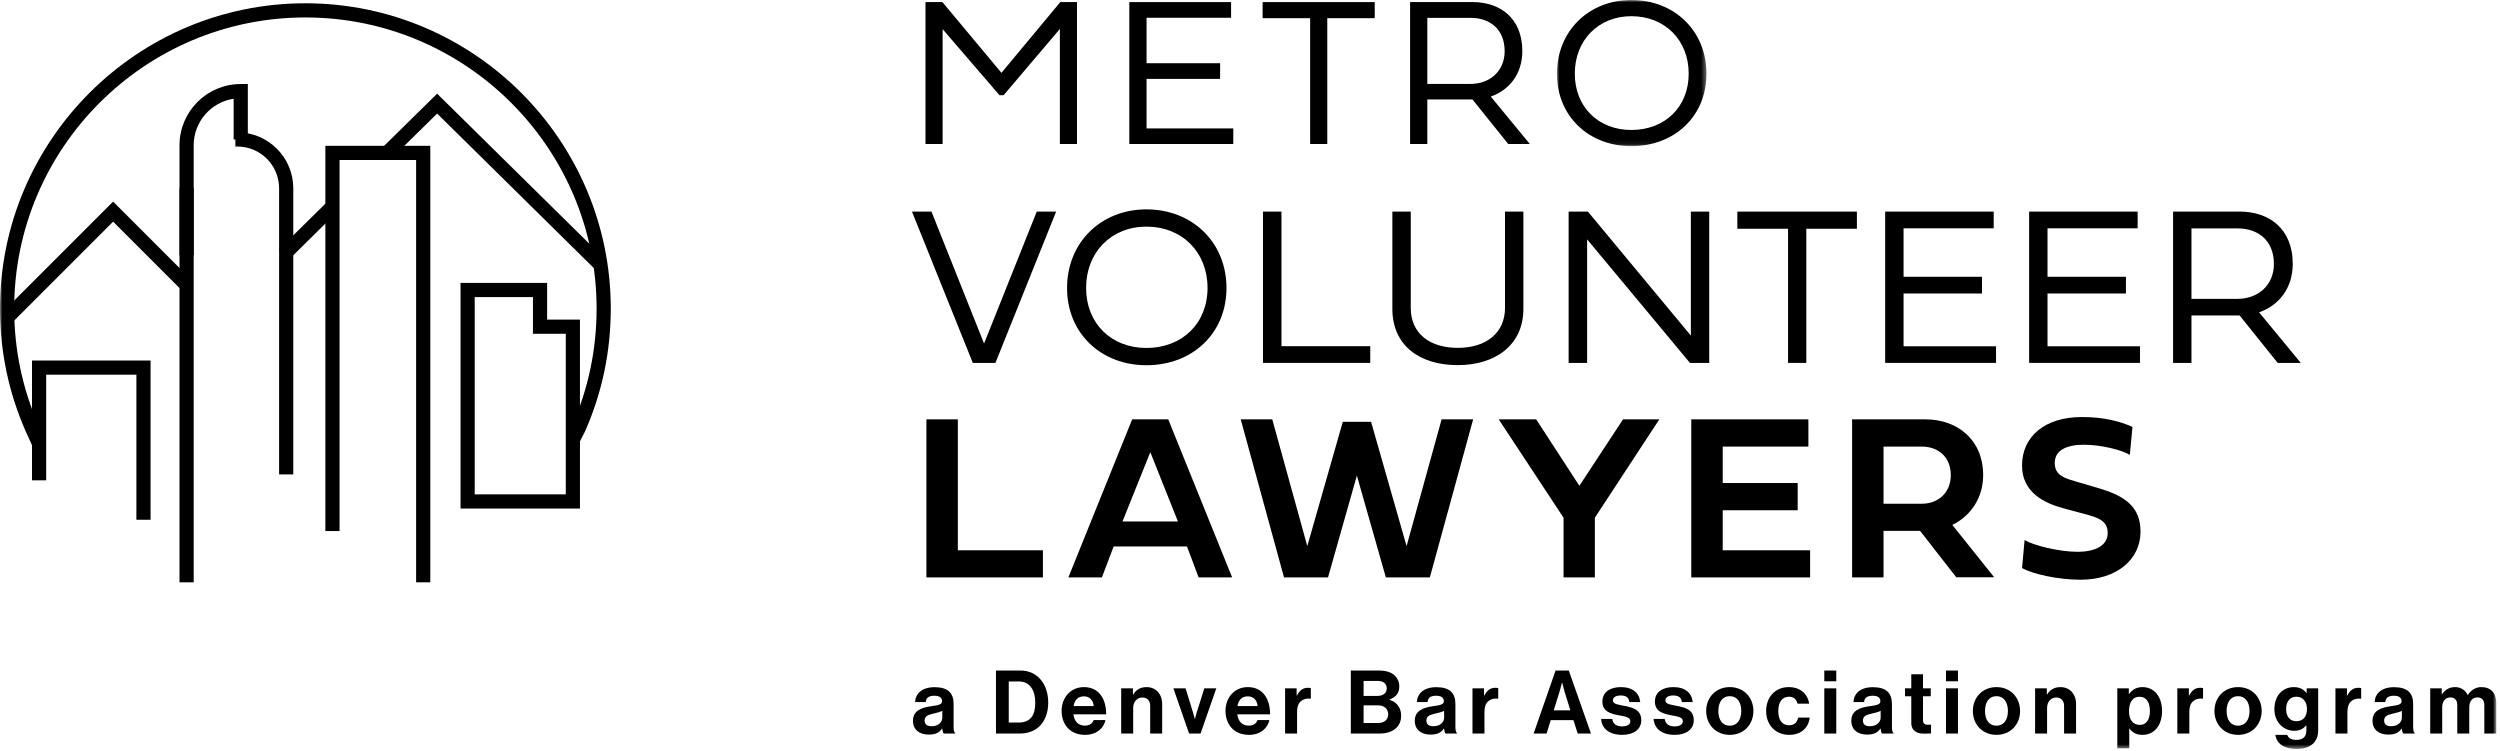 <?xml version="1.0" encoding="UTF-8"?>
<svg width="529px" height="159px" viewBox="0 0 529 159" version="1.1" xmlns="http://www.w3.org/2000/svg" xmlns:xlink="http://www.w3.org/1999/xlink">
    <title>External Logo/Metro Volunteer Lawyers</title>
    <defs>
        <polygon id="path-1" points="0 0 31.639 0 31.639 30.931 0 30.931"></polygon>
        <polygon id="path-3" points="0 158.48 528.219 158.48 528.219 0 0 0"></polygon>
    </defs>
    <g id="🖥️-Desktop" stroke="none" stroke-width="1" fill="none" fill-rule="evenodd">
        <g id="Group-87">
            <polygon id="Fill-1" fill="#000000" points="224.355 0.442 211.906 15.411 199.414 0.442 195.833 0.442 195.833 30.468 199.459 30.468 199.459 6.169 211.487 20.142 212.371 20.142 224.266 6.125 224.266 30.468 227.892 30.468 227.892 0.442"></polygon>
            <polygon id="Fill-2" fill="#000000" points="238.962 0.442 238.962 30.468 260.962 30.468 260.962 27.173 242.611 27.173 242.611 16.693 258.175 16.693 258.175 13.377 242.611 13.377 242.611 3.758 260.497 3.758 260.497 0.442"></polygon>
            <polygon id="Fill-3" fill="#000000" points="267.167 0.442 267.167 3.847 277.228 3.847 277.228 30.468 280.853 30.468 280.853 3.847 290.892 3.847 290.892 0.442"></polygon>
            <g id="Group-86">
                <path d="M302.024,17.754 L311.221,17.754 C315.113,17.754 318.385,15.145 318.385,10.834 C318.385,6.058 315.113,3.781 311.221,3.781 L302.024,3.781 L302.024,17.754 Z M302.024,21.048 L302.024,30.467 L298.376,30.467 L298.376,0.442 L311.641,0.442 C317.28,0.442 322.122,3.714 322.122,10.812 C322.122,15.72 319.292,19.103 315.444,20.429 L323.713,30.467 L319.136,30.467 L311.575,21.048 L302.024,21.048 Z" id="Fill-4" fill="#000000"></path>
                <g id="Group-8" transform="translate(329.447, 0)">
                    <mask id="mask-2" fill="white">
                        <use xlink:href="#path-1"></use>
                    </mask>
                    <g id="Clip-7"></g>
                    <path d="M15.742,27.504 C22.84,27.504 27.881,22.64 27.881,15.587 C27.881,8.512 22.862,3.426 15.742,3.426 C8.778,3.426 3.781,8.512 3.781,15.587 C3.781,22.64 8.778,27.504 15.742,27.504 M15.742,-0.001 C24.874,-0.001 31.639,6.544 31.639,15.609 C31.639,24.608 24.874,30.931 15.742,30.931 C6.765,30.931 0,24.608 0,15.609 C0,6.544 6.765,-0.001 15.742,-0.001" id="Fill-6" fill="#000000" mask="url(#mask-2)"></path>
                </g>
                <polygon id="Fill-9" fill="#000000" points="220.679 122.18 196.027 122.18 196.027 88.736 202.677 88.736 202.677 116.442 220.679 116.442"></polygon>
                <path d="M237.522,110.335 L249.245,110.335 L243.408,95.681 L237.522,110.335 Z M251.166,115.629 L235.65,115.629 L233.163,122.18 L226.07,122.18 L239.566,88.736 L247.201,88.736 L260.721,122.18 L253.628,122.18 L251.166,115.629 Z" id="Fill-11" fill="#000000"></path>
                <polygon id="Fill-13" fill="#000000" points="262.536 88.736 269.21 88.736 276.623 115.555 284.135 89.254 290.119 89.254 297.631 115.555 305.043 88.736 311.718 88.736 302.556 122.18 293.247 122.18 287.114 100.632 281.007 122.18 271.697 122.18"></polygon>
                <polygon id="Fill-15" fill="#000000" points="343.43 88.736 351.115 88.736 337.471 109.547 337.471 122.18 330.846 122.18 330.846 109.547 317.128 88.736 325.058 88.736 334.195 102.799"></polygon>
                <polygon id="Fill-17" fill="#000000" points="383.022 122.18 357.877 122.18 357.877 88.736 382.654 88.736 382.654 94.498 364.527 94.498 364.527 102.207 380.387 102.207 380.387 107.97 364.527 107.97 364.527 116.442 383.022 116.442"></polygon>
                <path d="M398.555,94.499 L398.555,106.592 L406.658,106.592 C410.203,106.592 412.789,104.153 412.789,100.582 C412.789,96.691 410.155,94.499 406.658,94.499 L398.555,94.499 Z M406.287,112.329 L398.555,112.329 L398.555,122.181 L391.906,122.181 L391.906,88.736 L407.421,88.736 C414.168,88.736 419.636,93.021 419.636,100.558 C419.636,105.409 416.927,109.227 413.11,111.073 L421.976,122.156 L413.947,122.156 L406.287,112.329 Z" id="Fill-19" fill="#000000"></path>
                <path d="M451.235,90.336 L450.669,96.247 C448.921,95.212 444.586,94.105 440.99,94.105 C437.37,94.105 434.784,95.212 434.784,97.971 C434.784,100.754 437.148,101.246 439.438,101.936 L444.265,103.364 C449.782,104.989 452.934,107.354 452.934,112.477 C452.934,118.412 447.885,122.672 440.252,122.672 C435.523,122.672 430.178,121.49 427.864,120.209 L428.405,114.274 C430.055,115.309 435.498,116.762 439.66,116.762 C443.182,116.762 445.989,115.53 445.989,112.797 C445.989,110.679 444.733,109.743 441.901,108.98 L436.606,107.551 C432.345,106.394 427.864,104.078 427.864,98.513 C427.864,92.331 432.715,88.243 440.522,88.243 C445.202,88.243 448.575,89.154 451.235,90.336" id="Fill-21" fill="#000000"></path>
                <path d="M199.395,151.842 L199.395,150.406 C198.947,150.667 198.258,150.817 197.625,150.966 C196.3,151.264 195.648,151.563 195.648,152.457 C195.648,153.353 196.244,153.669 197.139,153.669 C198.594,153.669 199.395,152.775 199.395,151.842 M199.376,154.155 L199.339,154.155 C198.855,154.881 198.166,155.441 196.524,155.441 C194.565,155.441 193.186,154.415 193.186,152.513 C193.186,150.406 194.901,149.735 197.028,149.437 C198.613,149.213 199.339,149.082 199.339,148.355 C199.339,147.665 198.798,147.218 197.736,147.218 C196.542,147.218 195.964,147.647 195.891,148.561 L193.633,148.561 C193.708,146.882 194.958,145.409 197.755,145.409 C200.625,145.409 201.782,146.696 201.782,148.933 L201.782,153.8 C201.782,154.528 201.894,154.956 202.118,155.124 L202.118,155.217 L199.675,155.217 C199.525,155.03 199.433,154.583 199.376,154.155" id="Fill-23" fill="#000000"></path>
                <path d="M215.54,152.886 C218.076,152.886 219.064,151.339 219.064,148.691 C219.064,146.043 217.908,144.198 215.614,144.198 L213.451,144.198 L213.451,152.886 L215.54,152.886 Z M210.748,141.885 L215.95,141.885 C219.511,141.885 221.805,144.756 221.805,148.691 C221.805,150.854 221.078,152.756 219.679,153.931 C218.691,154.751 217.404,155.217 215.726,155.217 L210.748,155.217 L210.748,141.885 Z" id="Fill-25" fill="#000000"></path>
                <path d="M227.171,149.4 L231.422,149.4 C231.348,148.188 230.546,147.348 229.39,147.348 C228.047,147.348 227.395,148.15 227.171,149.4 M224.635,150.425 C224.635,147.591 226.556,145.391 229.353,145.391 C232.429,145.391 234.07,147.74 234.07,151.153 L227.134,151.153 C227.32,152.626 228.141,153.54 229.576,153.54 C230.565,153.54 231.143,153.091 231.422,152.365 L233.921,152.365 C233.567,154.061 232.056,155.497 229.595,155.497 C226.425,155.497 224.635,153.278 224.635,150.425" id="Fill-27" fill="#000000"></path>
                <path d="M239.726,146.957 L239.782,146.957 C240.434,145.932 241.311,145.392 242.616,145.392 C244.593,145.392 245.916,146.883 245.916,148.972 L245.916,155.218 L243.381,155.218 L243.381,149.344 C243.381,148.318 242.784,147.592 241.721,147.592 C240.602,147.592 239.782,148.486 239.782,149.792 L239.782,155.218 L237.246,155.218 L237.246,145.652 L239.726,145.652 L239.726,146.957 Z" id="Fill-29" fill="#000000"></path>
                <path d="M248.292,145.652 L250.864,145.652 L252.394,150.612 C252.673,151.525 252.822,152.141 252.822,152.141 L252.859,152.141 C252.859,152.141 252.99,151.525 253.27,150.612 L254.837,145.652 L257.373,145.652 L254.035,155.217 L251.611,155.217 L248.292,145.652 Z" id="Fill-31" fill="#000000"></path>
                <path d="M261.851,149.4 L266.102,149.4 C266.028,148.188 265.226,147.348 264.07,147.348 C262.727,147.348 262.075,148.15 261.851,149.4 M259.315,150.425 C259.315,147.591 261.236,145.391 264.033,145.391 C267.109,145.391 268.75,147.74 268.75,151.153 L261.814,151.153 C262,152.626 262.821,153.54 264.256,153.54 C265.245,153.54 265.822,153.091 266.102,152.365 L268.601,152.365 C268.247,154.061 266.736,155.497 264.275,155.497 C261.105,155.497 259.315,153.278 259.315,150.425" id="Fill-33" fill="#000000"></path>
                <path d="M274.368,147.181 L274.425,147.181 C275.003,146.099 275.655,145.539 276.773,145.539 C277.054,145.539 277.222,145.558 277.371,145.615 L277.371,147.833 L277.314,147.833 C275.655,147.665 274.462,148.541 274.462,150.556 L274.462,155.217 L271.926,155.217 L271.926,145.652 L274.368,145.652 L274.368,147.181 Z" id="Fill-35" fill="#000000"></path>
                <path d="M288.537,152.98 L291.65,152.98 C292.956,152.98 293.739,152.252 293.739,151.171 C293.739,149.903 292.807,149.251 291.576,149.251 L288.537,149.251 L288.537,152.98 Z M291.464,147.255 C292.639,147.255 293.44,146.696 293.44,145.652 C293.44,144.664 292.714,144.085 291.52,144.085 L288.537,144.085 L288.537,147.255 L291.464,147.255 Z M285.833,141.885 L291.8,141.885 C293.235,141.885 294.336,142.24 295.025,142.855 C295.753,143.507 296.089,144.309 296.089,145.353 C296.089,146.714 295.25,147.591 294,148.02 L294,148.076 C295.474,148.504 296.48,149.735 296.48,151.376 C296.48,152.626 296.089,153.483 295.306,154.155 C294.541,154.826 293.366,155.217 291.949,155.217 L285.833,155.217 L285.833,141.885 Z" id="Fill-37" fill="#000000"></path>
                <path d="M305.576,151.842 L305.576,150.406 C305.129,150.667 304.438,150.817 303.805,150.966 C302.48,151.264 301.828,151.563 301.828,152.457 C301.828,153.353 302.425,153.669 303.32,153.669 C304.774,153.669 305.576,152.775 305.576,151.842 M305.557,154.155 L305.52,154.155 C305.035,154.881 304.346,155.441 302.705,155.441 C300.747,155.441 299.367,154.415 299.367,152.513 C299.367,150.406 301.082,149.735 303.208,149.437 C304.793,149.213 305.52,149.082 305.52,148.355 C305.52,147.665 304.979,147.218 303.917,147.218 C302.723,147.218 302.145,147.647 302.07,148.561 L299.814,148.561 C299.889,146.882 301.139,145.409 303.935,145.409 C306.806,145.409 307.963,146.696 307.963,148.933 L307.963,153.8 C307.963,154.528 308.075,154.956 308.299,155.124 L308.299,155.217 L305.855,155.217 C305.707,155.03 305.613,154.583 305.557,154.155" id="Fill-39" fill="#000000"></path>
                <path d="M314.019,147.181 L314.077,147.181 C314.654,146.099 315.307,145.539 316.425,145.539 C316.705,145.539 316.873,145.558 317.022,145.615 L317.022,147.833 L316.966,147.833 C315.307,147.665 314.113,148.541 314.113,150.556 L314.113,155.217 L311.577,155.217 L311.577,145.652 L314.019,145.652 L314.019,147.181 Z" id="Fill-41" fill="#000000"></path>
                <path d="M328.767,150.313 L332.29,150.313 L331.097,146.472 C330.873,145.763 330.557,144.421 330.557,144.421 L330.519,144.421 C330.519,144.421 330.184,145.763 329.96,146.472 L328.767,150.313 Z M329.159,141.885 L331.955,141.885 L336.654,155.217 L333.838,155.217 L332.944,152.383 L328.132,152.383 L327.256,155.217 L324.515,155.217 L329.159,141.885 Z" id="Fill-43" fill="#000000"></path>
                <path d="M338.791,152.122 L341.141,152.122 C341.309,153.223 342.092,153.707 343.228,153.707 C344.348,153.707 344.981,153.278 344.981,152.607 C344.981,151.693 343.77,151.601 342.465,151.34 C340.749,151.004 339.071,150.537 339.071,148.449 C339.071,146.38 340.786,145.392 342.968,145.392 C345.485,145.392 346.884,146.641 347.07,148.561 L344.776,148.561 C344.665,147.535 344.012,147.162 342.931,147.162 C341.942,147.162 341.29,147.535 341.29,148.226 C341.29,149.046 342.558,149.12 343.919,149.4 C345.522,149.735 347.294,150.184 347.294,152.421 C347.294,154.342 345.653,155.497 343.267,155.497 C340.488,155.497 338.94,154.155 338.791,152.122" id="Fill-45" fill="#000000"></path>
                <path d="M349.899,152.122 L352.249,152.122 C352.417,153.223 353.2,153.707 354.336,153.707 C355.456,153.707 356.089,153.278 356.089,152.607 C356.089,151.693 354.878,151.601 353.573,151.34 C351.857,151.004 350.179,150.537 350.179,148.449 C350.179,146.38 351.894,145.392 354.076,145.392 C356.593,145.392 357.992,146.641 358.178,148.561 L355.884,148.561 C355.773,147.535 355.12,147.162 354.039,147.162 C353.05,147.162 352.398,147.535 352.398,148.226 C352.398,149.046 353.666,149.12 355.027,149.4 C356.63,149.735 358.402,150.184 358.402,152.421 C358.402,154.342 356.761,155.497 354.375,155.497 C351.596,155.497 350.048,154.155 349.899,152.122" id="Fill-47" fill="#000000"></path>
                <path d="M368.449,150.444 C368.449,148.58 367.573,147.311 366.025,147.311 C364.459,147.311 363.601,148.58 363.601,150.444 C363.601,152.308 364.459,153.558 366.025,153.558 C367.573,153.558 368.449,152.308 368.449,150.444 M361.028,150.444 C361.028,147.591 363.06,145.391 366.025,145.391 C368.99,145.391 371.022,147.591 371.022,150.444 C371.022,153.297 368.99,155.497 366.025,155.497 C363.06,155.497 361.028,153.297 361.028,150.444" id="Fill-49" fill="#000000"></path>
                <path d="M373.713,150.444 C373.713,147.591 375.577,145.391 378.486,145.391 C380.966,145.391 382.495,146.827 382.831,148.896 L380.351,148.896 C380.183,148.057 379.53,147.423 378.598,147.423 C377.069,147.423 376.286,148.598 376.286,150.444 C376.286,152.253 377.013,153.465 378.561,153.465 C379.586,153.465 380.314,152.923 380.482,151.842 L382.924,151.842 C382.756,153.875 381.171,155.497 378.616,155.497 C375.596,155.497 373.713,153.297 373.713,150.444" id="Fill-51" fill="#000000"></path>
                <mask id="mask-4" fill="white">
                    <use xlink:href="#path-3"></use>
                </mask>
                <g id="Clip-54"></g>
                <path d="M386.021,155.217 L388.557,155.217 L388.557,145.652 L386.021,145.652 L386.021,155.217 Z M386.021,144.159 L388.557,144.159 L388.557,141.885 L386.021,141.885 L386.021,144.159 Z" id="Fill-53" fill="#000000" mask="url(#mask-4)"></path>
                <path d="M397.946,151.842 L397.946,150.406 C397.499,150.667 396.808,150.817 396.175,150.966 C394.85,151.264 394.198,151.563 394.198,152.457 C394.198,153.353 394.795,153.669 395.69,153.669 C397.144,153.669 397.946,152.775 397.946,151.842 M397.927,154.155 L397.89,154.155 C397.405,154.881 396.716,155.441 395.075,155.441 C393.117,155.441 391.737,154.415 391.737,152.513 C391.737,150.406 393.452,149.735 395.578,149.437 C397.163,149.213 397.89,149.082 397.89,148.355 C397.89,147.665 397.349,147.218 396.287,147.218 C395.093,147.218 394.515,147.647 394.44,148.561 L392.184,148.561 C392.259,146.882 393.509,145.409 396.305,145.409 C399.176,145.409 400.333,146.696 400.333,148.933 L400.333,153.8 C400.333,154.528 400.445,154.956 400.669,155.124 L400.669,155.217 L398.225,155.217 C398.077,155.03 397.983,154.583 397.927,154.155" id="Fill-55" fill="#000000" mask="url(#mask-4)"></path>
                <path d="M403.104,145.652 L404.428,145.652 L404.428,142.669 L406.909,142.669 L406.909,145.652 L408.55,145.652 L408.55,147.33 L406.909,147.33 L406.909,152.402 C406.909,153.11 407.3,153.353 407.86,153.353 C408.176,153.353 408.606,153.335 408.606,153.335 L408.606,155.199 C408.606,155.199 408.027,155.236 407.021,155.236 C405.791,155.236 404.428,154.752 404.428,152.943 L404.428,147.33 L403.104,147.33 L403.104,145.652 Z" id="Fill-56" fill="#000000" mask="url(#mask-4)"></path>
                <path d="M411.77,155.217 L414.306,155.217 L414.306,145.652 L411.77,145.652 L411.77,155.217 Z M411.77,144.159 L414.306,144.159 L414.306,141.885 L411.77,141.885 L411.77,144.159 Z" id="Fill-57" fill="#000000" mask="url(#mask-4)"></path>
                <path d="M424.876,150.444 C424.876,148.58 424,147.311 422.452,147.311 C420.886,147.311 420.028,148.58 420.028,150.444 C420.028,152.308 420.886,153.558 422.452,153.558 C424,153.558 424.876,152.308 424.876,150.444 M417.455,150.444 C417.455,147.591 419.487,145.391 422.452,145.391 C425.417,145.391 427.449,147.591 427.449,150.444 C427.449,153.297 425.417,155.497 422.452,155.497 C419.487,155.497 417.455,153.297 417.455,150.444" id="Fill-58" fill="#000000" mask="url(#mask-4)"></path>
                <path d="M433.106,146.957 L433.162,146.957 C433.814,145.932 434.691,145.392 435.996,145.392 C437.972,145.392 439.296,146.883 439.296,148.972 L439.296,155.218 L436.76,155.218 L436.76,149.344 C436.76,148.318 436.164,147.592 435.101,147.592 C433.982,147.592 433.162,148.486 433.162,149.792 L433.162,155.218 L430.626,155.218 L430.626,145.652 L433.106,145.652 L433.106,146.957 Z" id="Fill-59" fill="#000000" mask="url(#mask-4)"></path>
                <path d="M454.918,150.518 C454.918,148.709 454.284,147.442 452.718,147.442 C451.133,147.442 450.499,148.803 450.499,150.518 C450.499,152.252 451.301,153.39 452.811,153.39 C454.098,153.39 454.918,152.327 454.918,150.518 L454.918,150.518 Z M448.019,145.652 L450.461,145.652 L450.461,146.845 L450.518,146.845 C451.133,146.006 452.027,145.391 453.333,145.391 C455.869,145.391 457.491,147.46 457.491,150.444 C457.491,153.539 455.813,155.497 453.352,155.497 C452.009,155.497 451.133,154.956 450.592,154.136 L450.555,154.136 L450.555,158.35 L448.019,158.35 L448.019,145.652 Z" id="Fill-60" fill="#000000" mask="url(#mask-4)"></path>
                <path d="M463.165,147.181 L463.222,147.181 C463.8,146.099 464.452,145.539 465.57,145.539 C465.851,145.539 466.019,145.558 466.168,145.615 L466.168,147.833 L466.111,147.833 C464.452,147.665 463.259,148.541 463.259,150.556 L463.259,155.217 L460.723,155.217 L460.723,145.652 L463.165,145.652 L463.165,147.181 Z" id="Fill-61" fill="#000000" mask="url(#mask-4)"></path>
                <path d="M475.998,150.444 C475.998,148.58 475.122,147.311 473.574,147.311 C472.008,147.311 471.15,148.58 471.15,150.444 C471.15,152.308 472.008,153.558 473.574,153.558 C475.122,153.558 475.998,152.308 475.998,150.444 M468.577,150.444 C468.577,147.591 470.609,145.391 473.574,145.391 C476.539,145.391 478.571,147.591 478.571,150.444 C478.571,153.297 476.539,155.497 473.574,155.497 C470.609,155.497 468.577,153.297 468.577,150.444" id="Fill-62" fill="#000000" mask="url(#mask-4)"></path>
                <path d="M488.159,150.015 C488.159,148.617 487.414,147.423 485.885,147.423 C484.598,147.423 483.74,148.43 483.74,150.034 C483.74,151.656 484.598,152.607 485.903,152.607 C487.507,152.607 488.159,151.432 488.159,150.015 M481.466,155.496 L483.982,155.496 C484.187,156.093 484.728,156.56 485.903,156.56 C487.339,156.56 488.029,155.869 488.029,154.565 L488.029,153.52 L487.973,153.52 C487.414,154.155 486.686,154.639 485.474,154.639 C483.348,154.639 481.261,152.961 481.261,150.071 C481.261,147.218 482.975,145.391 485.4,145.391 C486.594,145.391 487.47,145.857 488.048,146.659 L488.085,146.659 L488.085,145.652 L490.527,145.652 L490.527,154.49 C490.527,155.832 490.098,156.746 489.39,157.399 C488.589,158.145 487.357,158.48 485.94,158.48 C483.33,158.48 481.726,157.362 481.466,155.496" id="Fill-63" fill="#000000" mask="url(#mask-4)"></path>
                <path d="M496.622,147.181 L496.679,147.181 C497.257,146.099 497.909,145.539 499.027,145.539 C499.308,145.539 499.476,145.558 499.625,145.615 L499.625,147.833 L499.568,147.833 C497.909,147.665 496.716,148.541 496.716,150.556 L496.716,155.217 L494.18,155.217 L494.18,145.652 L496.622,145.652 L496.622,147.181 Z" id="Fill-64" fill="#000000" mask="url(#mask-4)"></path>
                <path d="M508.233,151.842 L508.233,150.406 C507.786,150.667 507.095,150.817 506.462,150.966 C505.137,151.264 504.485,151.563 504.485,152.457 C504.485,153.353 505.082,153.669 505.977,153.669 C507.431,153.669 508.233,152.775 508.233,151.842 M508.214,154.155 L508.177,154.155 C507.692,154.881 507.003,155.441 505.362,155.441 C503.404,155.441 502.024,154.415 502.024,152.513 C502.024,150.406 503.739,149.735 505.865,149.437 C507.45,149.213 508.177,149.082 508.177,148.355 C508.177,147.665 507.636,147.218 506.574,147.218 C505.38,147.218 504.802,147.647 504.727,148.561 L502.471,148.561 C502.546,146.882 503.796,145.409 506.592,145.409 C509.463,145.409 510.62,146.696 510.62,148.933 L510.62,153.8 C510.62,154.528 510.732,154.956 510.956,155.124 L510.956,155.217 L508.512,155.217 C508.364,155.03 508.27,154.583 508.214,154.155" id="Fill-65" fill="#000000" mask="url(#mask-4)"></path>
                <path d="M514.234,145.652 L516.676,145.652 L516.676,146.938 L516.733,146.938 C517.255,146.062 518.187,145.391 519.511,145.391 C520.723,145.391 521.693,146.062 522.159,147.069 L522.196,147.069 C522.848,146.025 523.855,145.391 525.068,145.391 C527.082,145.391 528.218,146.696 528.218,148.785 L528.218,155.217 L525.683,155.217 L525.683,149.214 C525.683,148.131 525.142,147.573 524.21,147.573 C523.147,147.573 522.495,148.393 522.495,149.661 L522.495,155.217 L519.959,155.217 L519.959,149.214 C519.959,148.131 519.418,147.573 518.486,147.573 C517.46,147.573 516.77,148.393 516.77,149.661 L516.77,155.217 L514.234,155.217 L514.234,145.652 Z" id="Fill-66" fill="#000000" mask="url(#mask-4)"></path>
                <polygon id="Fill-67" fill="#000000" mask="url(#mask-4)" points="192.974 44.775 197.099 44.775 208.227 72.688 219.378 44.775 223.48 44.775 210.632 76.79 205.846 76.79"></polygon>
                <path d="M242.573,73.63 C250.14,73.63 255.515,68.443 255.515,60.923 C255.515,53.38 250.164,47.957 242.573,47.957 C235.147,47.957 229.819,53.38 229.819,60.923 C229.819,68.443 235.147,73.63 242.573,73.63 M242.573,44.303 C252.309,44.303 259.523,51.281 259.523,60.947 C259.523,70.542 252.309,77.284 242.573,77.284 C233.002,77.284 225.788,70.542 225.788,60.947 C225.788,51.281 233.002,44.303 242.573,44.303" id="Fill-68" fill="#000000" mask="url(#mask-4)"></path>
                <polygon id="Fill-69" fill="#000000" mask="url(#mask-4)" points="267.245 76.79 267.245 44.775 271.158 44.775 271.158 73.254 289.947 73.254 289.947 76.79"></polygon>
                <path d="M294.625,44.775 L298.515,44.775 L298.515,65.144 C298.515,70.566 302.522,73.607 308.463,73.607 C314.546,73.607 318.459,70.401 318.459,65.144 L318.459,44.775 L322.349,44.775 L322.349,65.356 C322.349,73.065 316.361,77.261 308.463,77.261 C300.212,77.261 294.625,72.97 294.625,65.356 L294.625,44.775 Z" id="Fill-70" fill="#000000" mask="url(#mask-4)"></path>
                <polygon id="Fill-71" fill="#000000" mask="url(#mask-4)" points="361.673 76.79 357.595 76.79 335.835 50.645 335.835 76.79 331.922 76.79 331.922 44.775 336 44.775 357.783 71.014 357.783 44.775 361.673 44.775"></polygon>
                <polygon id="Fill-72" fill="#000000" mask="url(#mask-4)" points="382.216 48.405 382.216 76.789 378.35 76.789 378.35 48.405 367.623 48.405 367.623 44.775 392.919 44.775 392.919 48.405"></polygon>
                <polygon id="Fill-73" fill="#000000" mask="url(#mask-4)" points="398.903 76.79 398.903 44.775 421.865 44.775 421.865 48.311 402.793 48.311 402.793 58.567 419.389 58.567 419.389 62.103 402.793 62.103 402.793 73.277 422.36 73.277 422.36 76.79"></polygon>
                <polygon id="Fill-74" fill="#000000" mask="url(#mask-4)" points="429.363 76.79 429.363 44.775 452.325 44.775 452.325 48.311 433.253 48.311 433.253 58.567 449.849 58.567 449.849 62.103 433.253 62.103 433.253 73.277 452.82 73.277 452.82 76.79"></polygon>
                <path d="M463.714,63.234 L473.522,63.234 C477.67,63.234 481.159,60.452 481.159,55.855 C481.159,50.763 477.67,48.335 473.522,48.335 L463.714,48.335 L463.714,63.234 Z M463.714,66.747 L463.714,76.79 L459.824,76.79 L459.824,44.775 L473.969,44.775 C479.981,44.775 485.144,48.264 485.144,55.832 C485.144,61.065 482.126,64.672 478.024,66.087 L486.841,76.79 L481.961,76.79 L473.899,66.747 L463.714,66.747 Z" id="Fill-75" fill="#000000" mask="url(#mask-4)"></path>
                <path d="M6.908,94.504 L5.414,91.214 C1.819,83.03 0,74.318 0,65.305 C0,29.678 28.988,0.694 64.62,0.694 C100.252,0.694 129.24,29.678 129.24,65.305 C129.24,74.32 127.421,83.031 123.833,91.198 L123.79,91.288 L122.557,93.694 L119.879,92.341 L121.106,89.945 C124.513,82.175 126.24,73.885 126.24,65.305 C126.24,31.333 98.597,3.694 64.62,3.694 C30.642,3.694 3,31.333 3,65.305 C3,73.9 4.734,82.206 8.154,89.991 L9.639,93.264 L6.908,94.504 Z" id="Fill-76" fill="#000000" mask="url(#mask-4)"></path>
                <polygon id="Fill-77" fill="#000000" mask="url(#mask-4)" points="2.561 68.274 0.44 66.153 23.936 42.657 40.83 59.552 38.709 61.673 23.936 46.9"></polygon>
                <polygon id="Fill-78" fill="#000000" mask="url(#mask-4)" points="37.985 123.218 40.985 123.218 40.985 39.824 37.985 39.824"></polygon>
                <path d="M62.057,100.385 L59.057,100.385 L59.057,39.823 C59.057,34.962 55.102,31.007 50.24,31.007 L49.803,31.007 L49.803,28.007 L50.24,28.007 C56.756,28.007 62.057,33.308 62.057,39.823 L62.057,100.385 Z" id="Fill-79" fill="#000000" mask="url(#mask-4)"></path>
                <path d="M40.985,54.01 L37.985,54.01 L37.985,30.735 C37.985,23.591 43.797,17.78 50.94,17.78 L52.44,17.78 L52.44,29.507 L49.44,29.507 L49.44,20.892 C44.66,21.617 40.985,25.755 40.985,30.735 L40.985,54.01 Z" id="Fill-80" fill="#000000" mask="url(#mask-4)"></path>
                <polygon id="Fill-81" fill="#000000" mask="url(#mask-4)" points="91.052 123.218 88.052 123.218 88.052 33.855 71.848 33.855 71.848 112.369 68.848 112.369 68.848 30.855 91.052 30.855"></polygon>
                <path d="M100.45,104.606 L119.719,104.606 L119.719,70.627 L112.772,70.627 L112.772,62.864 L100.45,62.864 L100.45,104.606 Z M122.719,107.606 L97.45,107.606 L97.45,59.864 L115.772,59.864 L115.772,67.627 L122.719,67.627 L122.719,107.606 Z" id="Fill-82" fill="#000000" mask="url(#mask-4)"></path>
                <polygon id="Fill-83" fill="#000000" mask="url(#mask-4)" points="125.999 57.065 92.495 24.03 82.951 33.423 80.847 31.285 92.496 19.82 128.105 54.928"></polygon>
                <polygon id="Fill-84" fill="#000000" mask="url(#mask-4)" points="61.103 54.949 58.997 52.813 69.295 42.655 71.402 44.79"></polygon>
                <polygon id="Fill-85" fill="#000000" mask="url(#mask-4)" points="31.86 109.981 28.86 109.981 28.86 79.286 9.774 79.286 9.774 101.637 6.774 101.637 6.774 76.286 31.86 76.286"></polygon>
            </g>
        </g>
    </g>
</svg>